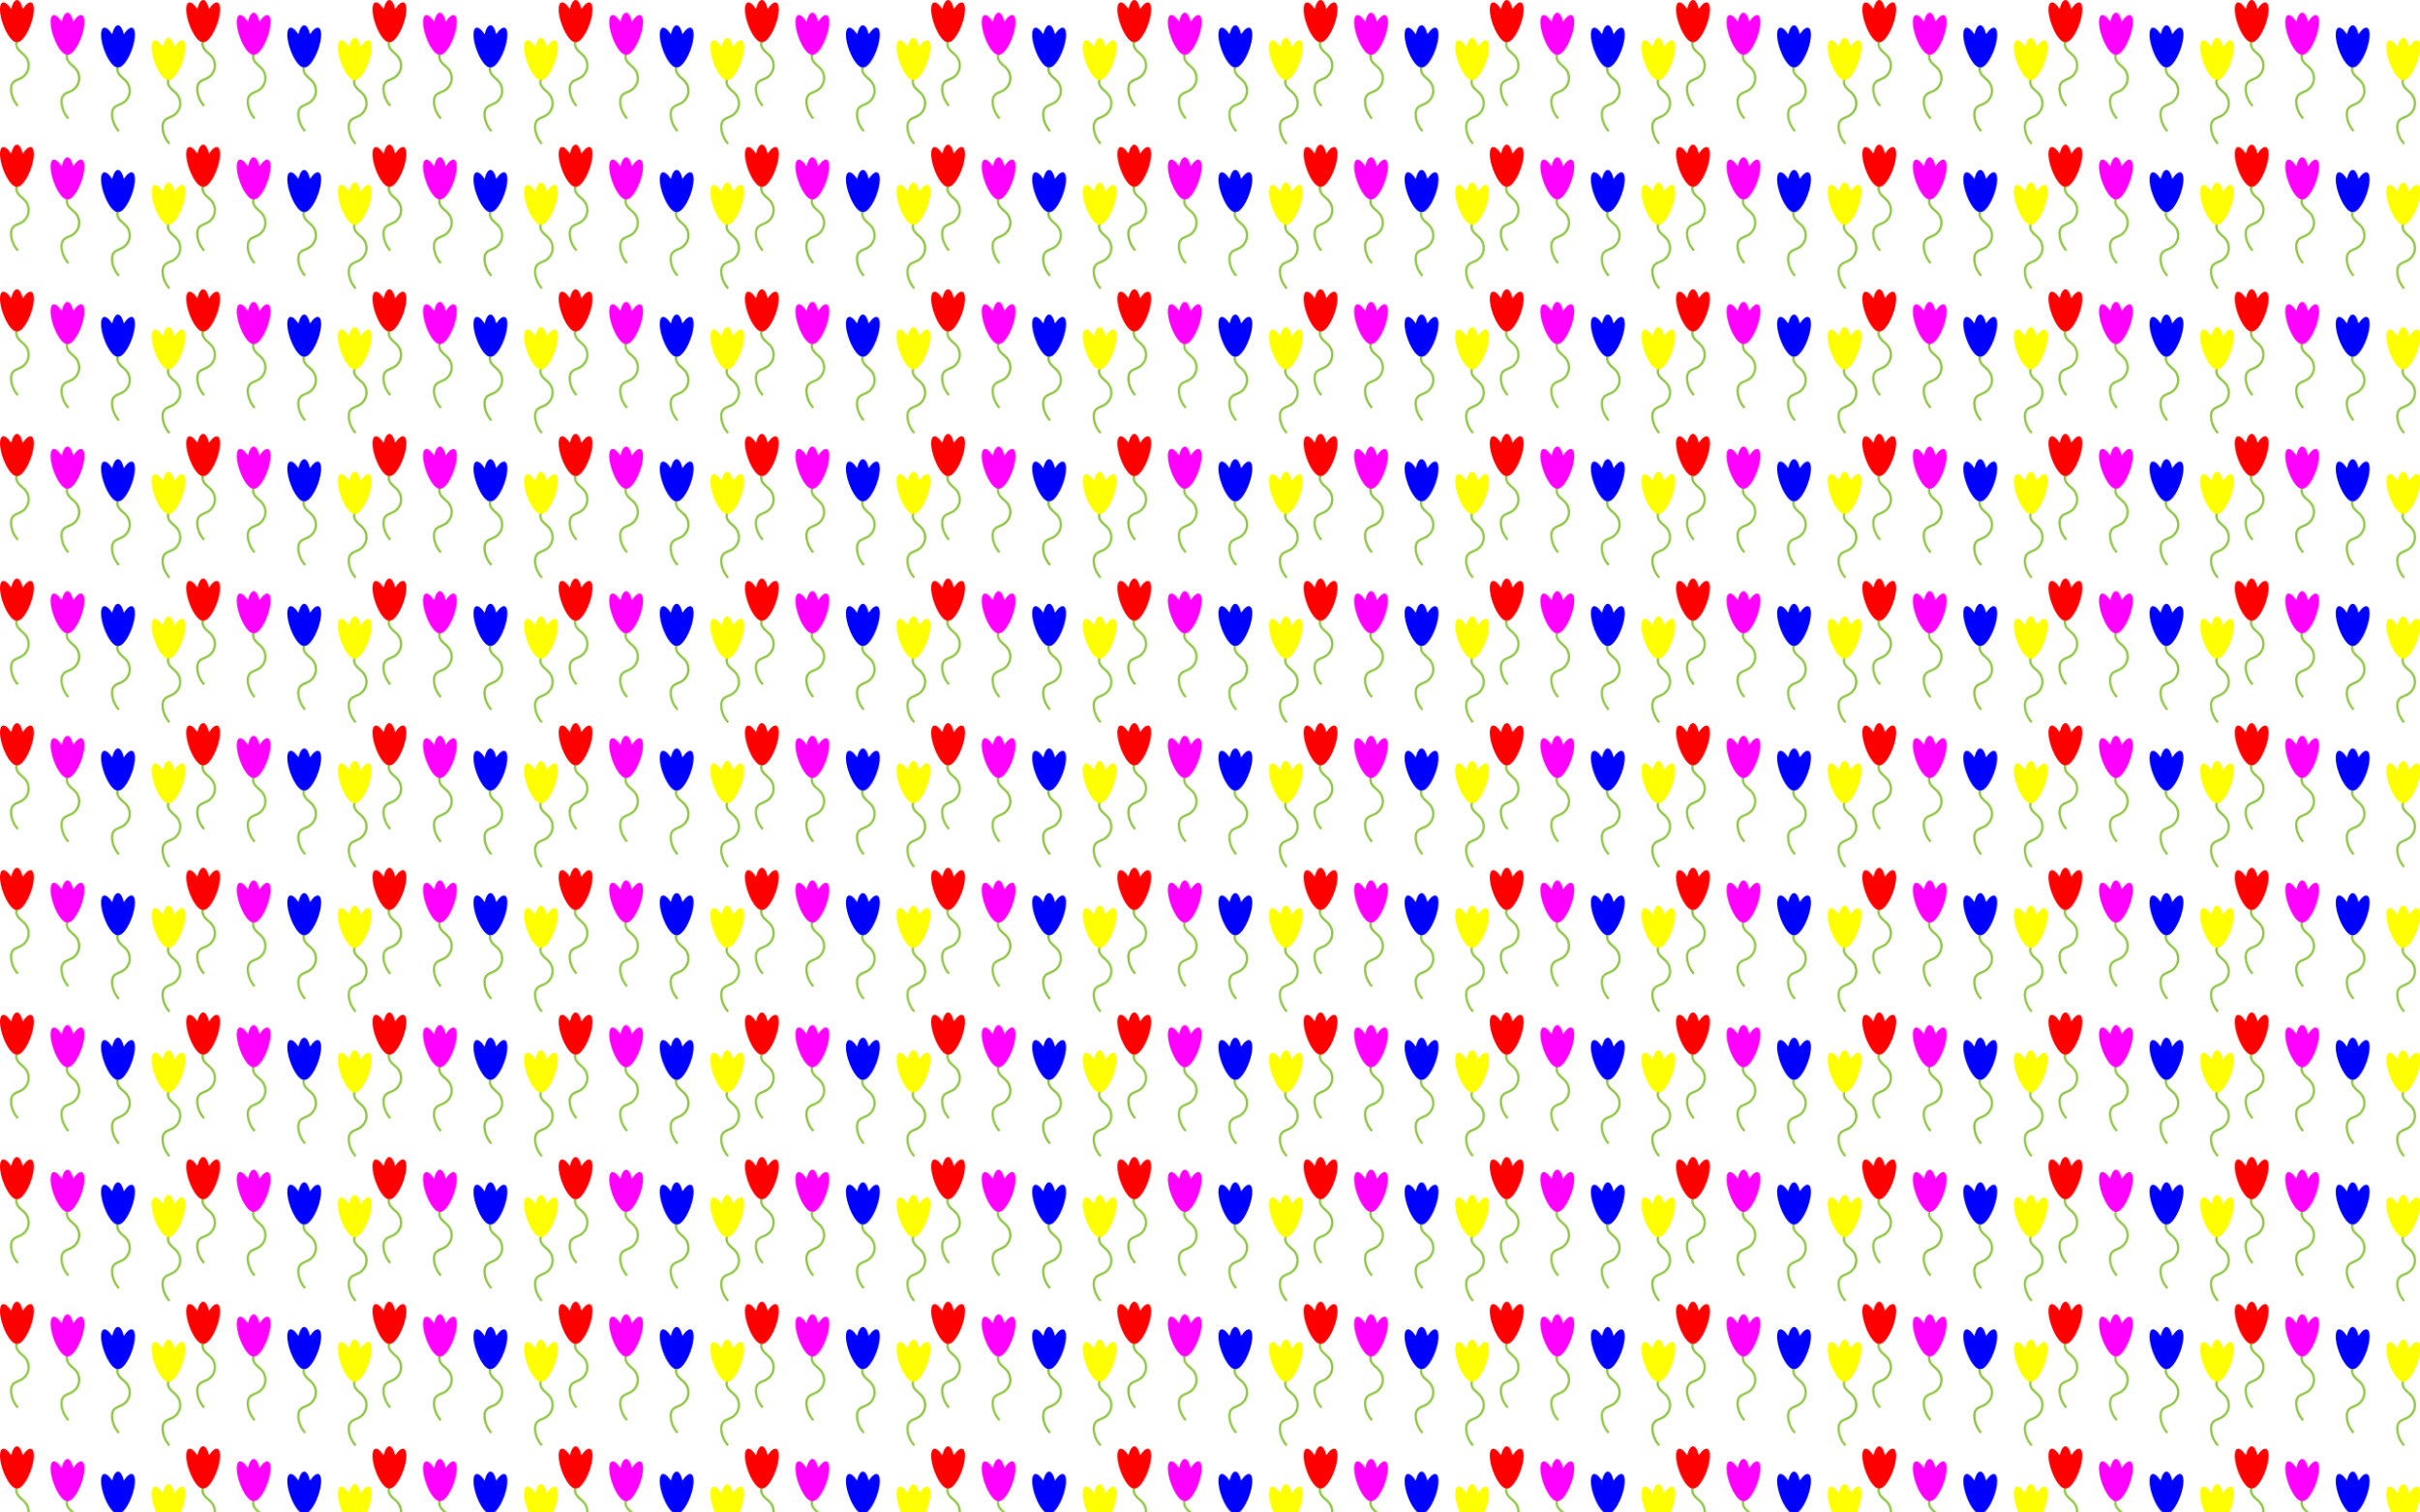 <?xml version="1.0" encoding="utf-8"?>

<!DOCTYPE svg PUBLIC "-//W3C//DTD SVG 1.1//EN" "http://www.w3.org/Graphics/SVG/1.1/DTD/svg11.dtd">
<svg version="1.1" id="Layer_1" xmlns="http://www.w3.org/2000/svg" xmlns:xlink="http://www.w3.org/1999/xlink" x="0px" y="0px"
	 viewBox="0 0 2560 1600" enable-background="new 0 0 2560 1600" xml:space="preserve">
<pattern  width="196.188" height="152.896" patternUnits="userSpaceOnUse" id="New_Pattern" viewBox="0 -152.896 196.188 152.896" overflow="visible">
	<g>
		<polygon fill="none" points="0,-152.896 196.188,-152.896 196.188,-0 0,-0 		"/>
		<path fill="#8CC63F" d="M18.028-40.083c-4.208-4.589-6.862-10.528-7.473-16.724
			c-0.399-4.045,0.336-7.213,2.183-9.415c1.655-1.972,3.968-2.928,6.204-3.853c1.005-0.415,1.954-0.808,2.841-1.285
			c3.611-1.942,6.251-5.501,7.064-9.52c0.813-4.018-0.237-8.323-2.809-11.517
			c-1.024-1.271-2.254-2.353-3.558-3.499c-0.439-0.386-0.878-0.772-1.309-1.165
			c-1.67-1.526-3.509-3.42-4.484-5.905c-1.081-2.759-0.726-5.811,0.906-7.775l1.85,1.536
			c-1.081,1.301-1.284,3.406-0.517,5.361c0.794,2.026,2.4,3.668,3.866,5.008
			c0.42,0.383,0.847,0.759,1.275,1.135c1.322,1.163,2.689,2.365,3.842,3.796
			c3.015,3.744,4.246,8.791,3.293,13.502c-0.953,4.711-4.049,8.884-8.282,11.161
			c-0.995,0.535-2.046,0.969-3.062,1.39c-2.059,0.851-4.004,1.655-5.28,3.176
			c-1.417,1.688-1.966,4.256-1.633,7.633c0.561,5.681,2.994,11.127,6.852,15.335L18.028-40.083z"/>
		<path fill="#FF0000" d="M33.1-150.221c-2.391-0.87-5.791,1.903-9.029,6.846c-1.352-5.753-3.598-9.521-6.143-9.521
			s-4.791,3.768-6.143,9.521c-3.238-4.944-6.638-7.717-9.029-6.846c-3.883,1.413-3.635,11.89,0.555,23.401
			c4.189,11.51,10.733,19.696,14.617,18.282c3.883,1.413,10.427-6.772,14.617-18.282
			C36.735-138.331,36.983-148.808,33.1-150.221z"/>
		<path fill="#8CC63F" d="M71.472-26.722c-4.208-4.589-6.862-10.528-7.473-16.724
			c-0.399-4.045,0.336-7.213,2.183-9.415c1.655-1.972,3.968-2.928,6.204-3.853c1.005-0.415,1.954-0.808,2.841-1.285
			c3.611-1.942,6.251-5.501,7.064-9.52c0.813-4.018-0.237-8.323-2.809-11.517
			c-1.024-1.271-2.254-2.353-3.558-3.499c-0.439-0.386-0.878-0.772-1.309-1.165
			c-1.67-1.526-3.509-3.42-4.484-5.905c-1.081-2.759-0.726-5.811,0.906-7.775l1.85,1.536
			c-1.081,1.301-1.284,3.406-0.517,5.361c0.794,2.026,2.4,3.668,3.866,5.008
			c0.42,0.383,0.847,0.759,1.275,1.135c1.322,1.163,2.689,2.365,3.842,3.796
			c3.015,3.744,4.246,8.791,3.293,13.502c-0.953,4.711-4.049,8.884-8.282,11.161
			c-0.995,0.535-2.046,0.969-3.062,1.39c-2.059,0.851-4.004,1.655-5.28,3.176
			c-1.417,1.688-1.966,4.256-1.633,7.633c0.561,5.681,2.994,11.127,6.852,15.335L71.472-26.722z"/>
		<path fill="#FF00FF" d="M86.543-136.86c-2.391-0.87-5.791,1.903-9.029,6.846
			c-1.352-5.753-3.598-9.522-6.143-9.522s-4.791,3.768-6.143,9.522c-3.238-4.944-6.638-7.717-9.029-6.846
			c-3.883,1.413-3.635,11.89,0.555,23.401C60.945-101.95,67.489-93.764,71.372-95.177
			c3.883,1.413,10.427-6.772,14.617-18.282C90.178-124.97,90.426-135.447,86.543-136.86z"/>
		<path fill="#8CC63F" d="M124.915-13.361c-4.208-4.589-6.862-10.528-7.473-16.724
			c-0.399-4.045,0.336-7.213,2.183-9.415c1.655-1.972,3.968-2.928,6.204-3.853c1.005-0.415,1.954-0.808,2.841-1.285
			c3.611-1.942,6.251-5.501,7.064-9.52c0.813-4.018-0.237-8.323-2.809-11.517
			c-1.024-1.271-2.254-2.353-3.558-3.499c-0.439-0.386-0.878-0.772-1.309-1.165
			c-1.67-1.526-3.509-3.42-4.484-5.905c-1.081-2.759-0.726-5.811,0.906-7.775l1.85,1.536
			c-1.081,1.301-1.284,3.406-0.517,5.361c0.794,2.026,2.4,3.668,3.866,5.008
			c0.42,0.383,0.847,0.759,1.275,1.135c1.322,1.163,2.689,2.365,3.842,3.796
			c3.015,3.744,4.246,8.791,3.293,13.502c-0.953,4.711-4.049,8.884-8.282,11.161
			c-0.995,0.535-2.046,0.969-3.062,1.39c-2.059,0.851-4.004,1.655-5.28,3.176
			c-1.417,1.688-1.966,4.256-1.633,7.633c0.561,5.681,2.994,11.127,6.852,15.335L124.915-13.361z"/>
		<path fill="#0000FF" d="M139.987-123.499c-2.391-0.87-5.791,1.903-9.029,6.846
			c-1.352-5.753-3.598-9.522-6.143-9.522s-4.791,3.768-6.143,9.522c-3.238-4.944-6.638-7.717-9.029-6.846
			c-3.883,1.413-3.635,11.89,0.555,23.401c4.189,11.51,10.733,19.696,14.617,18.282
			c3.883,1.413,10.427-6.772,14.617-18.282C143.621-111.609,143.87-122.086,139.987-123.499z"/>
		<path fill="#8CC63F" d="M178.358-0c-4.208-4.589-6.862-10.528-7.473-16.724
			c-0.399-4.045,0.335-7.213,2.183-9.415c1.655-1.972,3.968-2.928,6.204-3.853c1.005-0.415,1.954-0.808,2.841-1.285
			c3.611-1.942,6.251-5.501,7.064-9.52c0.813-4.018-0.237-8.323-2.809-11.517
			c-1.024-1.271-2.254-2.353-3.558-3.499c-0.439-0.386-0.878-0.772-1.309-1.165
			c-1.67-1.526-3.509-3.42-4.484-5.905c-1.081-2.759-0.726-5.811,0.906-7.775l1.85,1.536
			c-1.081,1.301-1.284,3.406-0.517,5.361c0.794,2.026,2.4,3.668,3.866,5.008
			c0.42,0.383,0.847,0.759,1.275,1.135c1.322,1.163,2.689,2.365,3.842,3.796
			c3.015,3.744,4.246,8.791,3.293,13.502c-0.953,4.711-4.049,8.884-8.282,11.161
			c-0.995,0.535-2.046,0.969-3.062,1.39c-2.059,0.851-4.004,1.655-5.28,3.176
			c-1.417,1.688-1.966,4.256-1.633,7.633c0.561,5.681,2.994,11.127,6.852,15.335L178.358-0z"/>
		<path fill="#FFFF00" d="M193.43-110.139c-2.391-0.87-5.791,1.903-9.029,6.846
			c-1.352-5.753-3.598-9.522-6.143-9.522c-2.545,0-4.791,3.768-6.143,9.522c-3.238-4.944-6.638-7.717-9.029-6.846
			c-3.883,1.413-3.635,11.89,0.555,23.401s10.733,19.696,14.617,18.282c3.883,1.413,10.427-6.772,14.617-18.282
			C197.065-98.249,197.313-108.725,193.43-110.139z"/>
	</g>
</pattern>
<rect fill="url(#New_Pattern)" width="2560" height="1600"/>
</svg>
